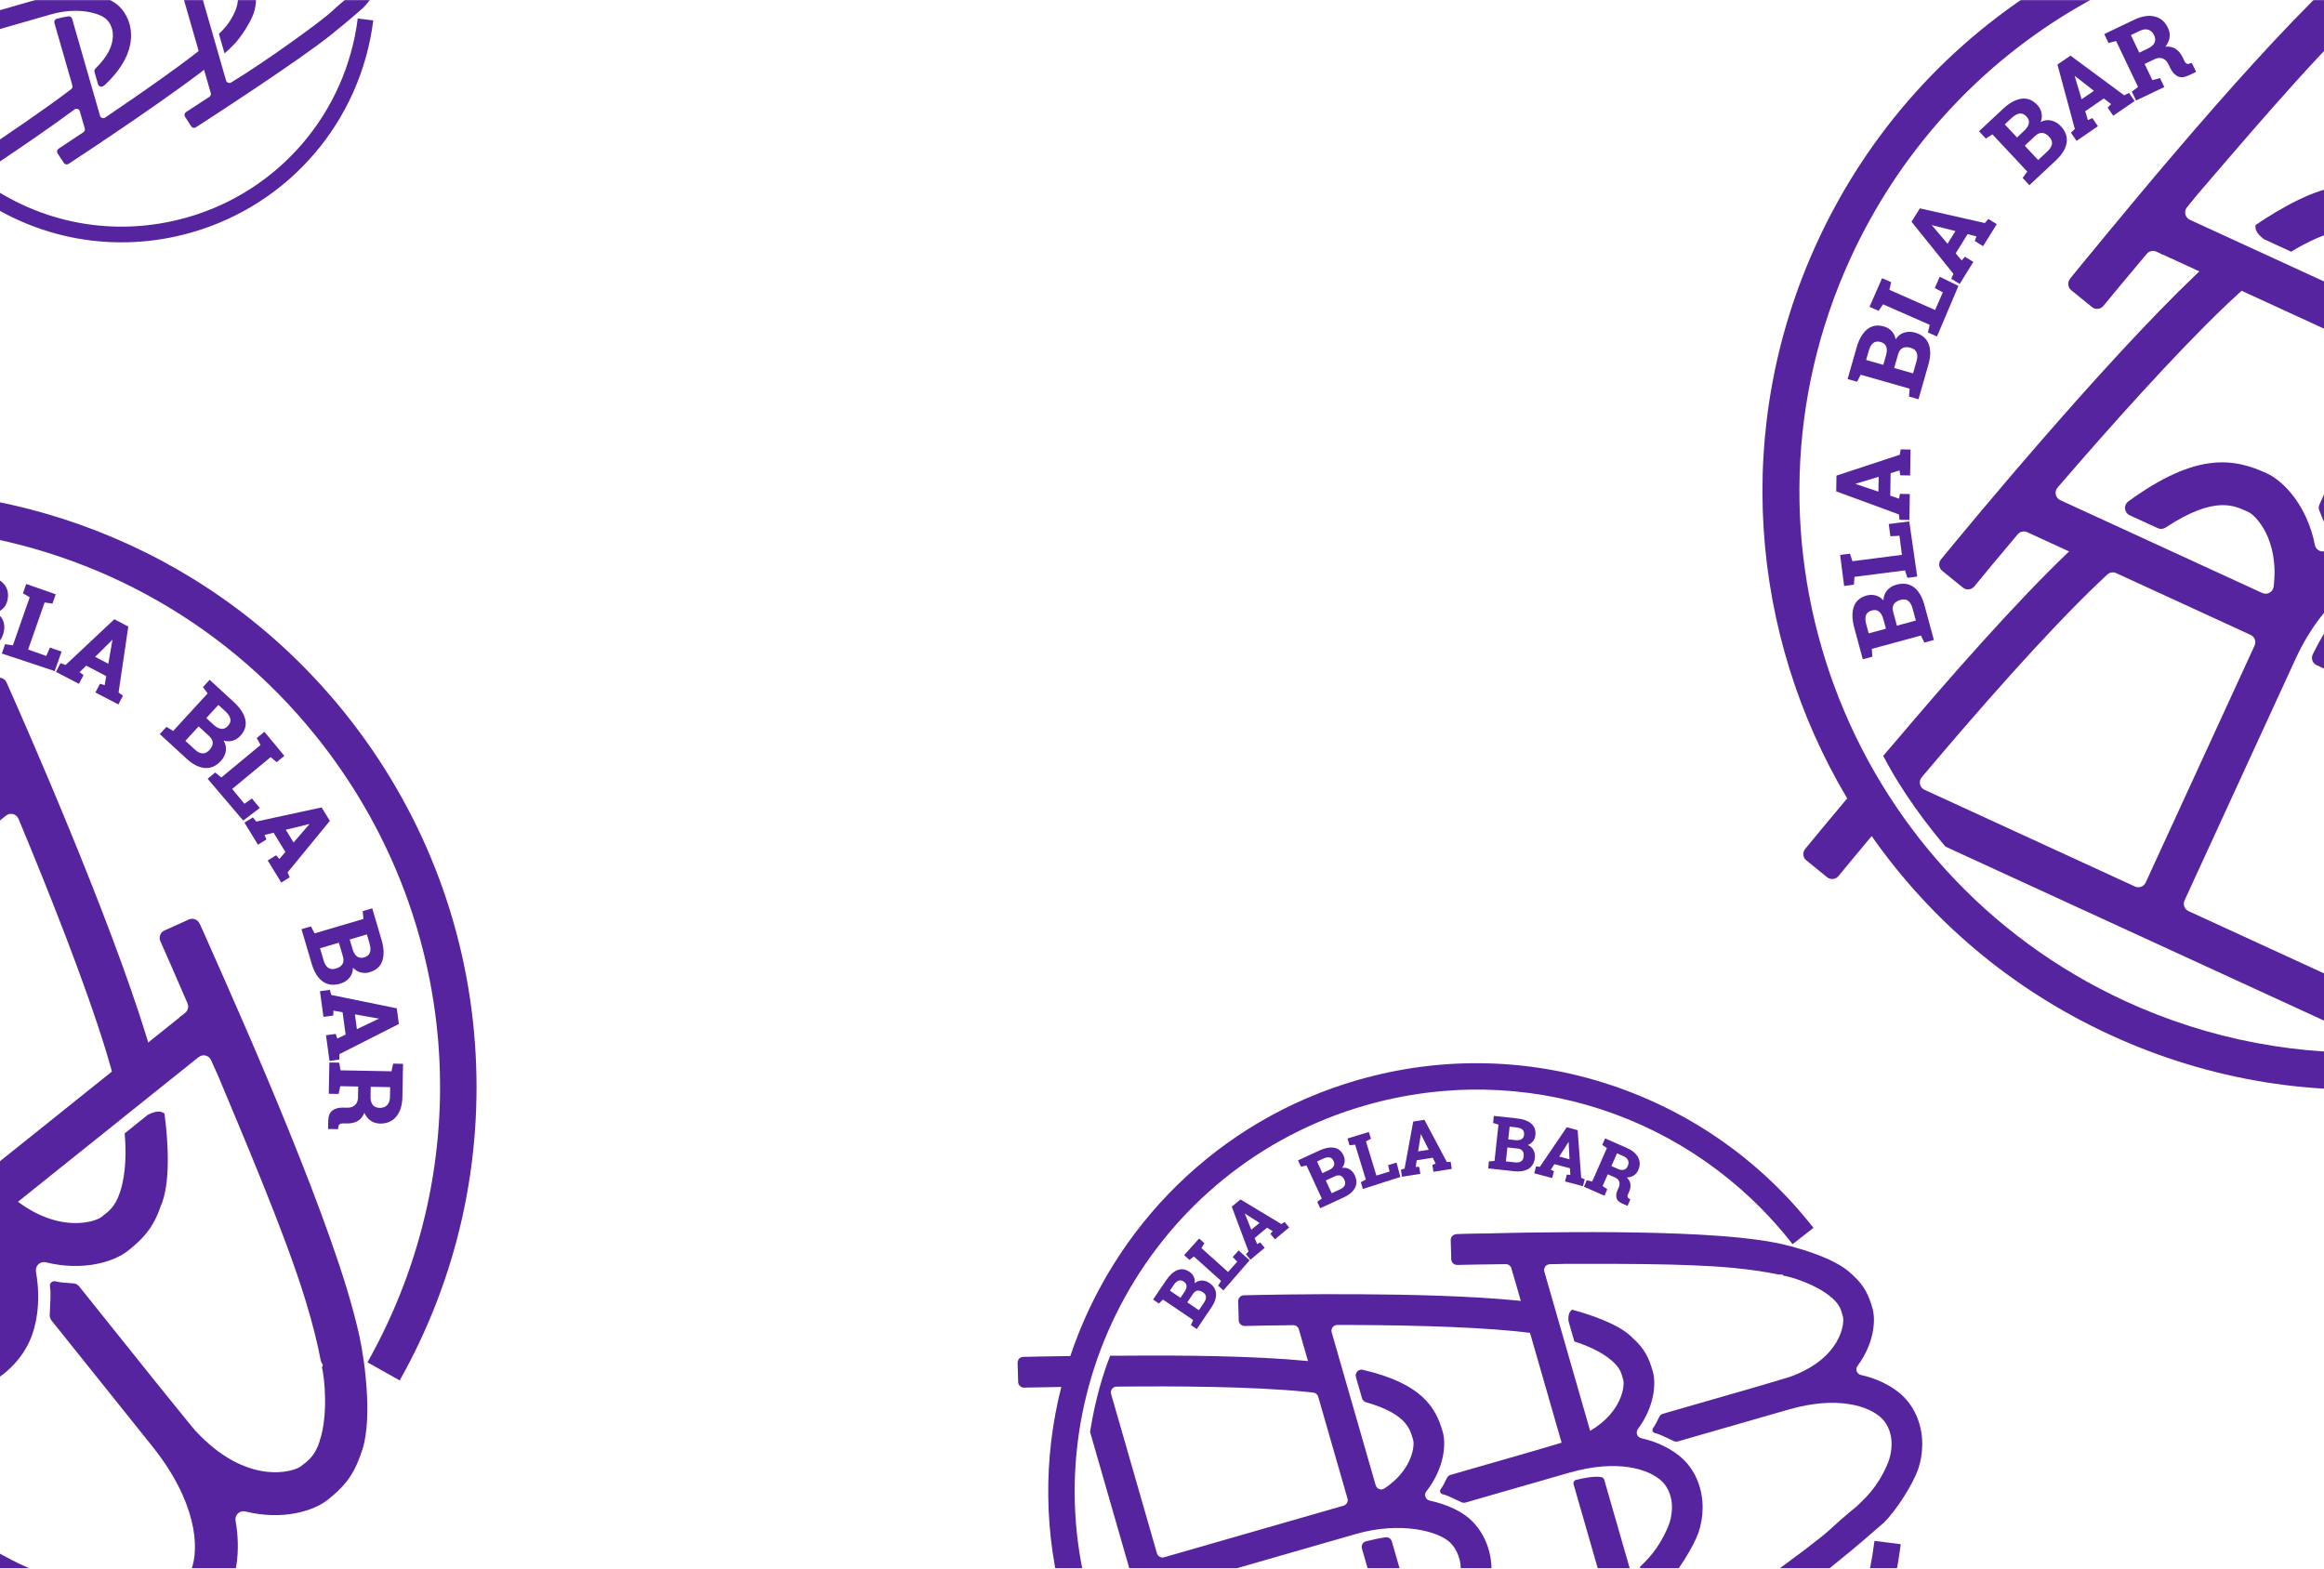 <?xml version="1.0" encoding="UTF-8"?> <svg xmlns="http://www.w3.org/2000/svg" width="1920" height="1296" viewBox="0 0 1920 1296" fill="none"><mask id="mask0_129_1771" style="mask-type:alpha" maskUnits="userSpaceOnUse" x="-95" y="0" width="2110" height="1296"><rect x="-94.373" width="2108.75" height="1296" fill="#FF7518"></rect></mask><g mask="url(#mask0_129_1771)"><path d="M281.352 884.412L280.258 878.019L272.105 877.893L271.608 903.735L279.76 903.86L281.12 897.458L295.932 897.73L295.774 907.028C295.666 909.686 294.788 911.732 293.2 913.171C291.647 914.583 289.425 915.299 286.671 915.212L283.263 915.146C279.821 915.107 276.945 915.845 274.717 917.461C272.454 919.105 271.263 922.016 271.156 926.072L271.03 932.827L279.244 932.959L279.55 931.037C279.699 929.967 280.053 929.292 280.694 928.835C281.334 928.377 282.254 928.2 283.468 928.179L286.501 928.266C290.189 928.332 293.344 927.594 295.845 926.039C298.107 924.674 299.81 922.472 300.981 919.465C302.244 922.089 303.874 924.194 305.851 925.686C308.115 927.395 310.842 928.287 313.971 928.353C319.581 928.446 324.079 926.521 327.369 922.6C330.625 918.706 332.313 913.273 332.452 906.395L332.969 878.972L324.79 878.813L323.436 885.153L281.359 884.35L281.352 884.412ZM322.332 898.227L322.193 906.223C322.134 909.29 321.317 911.622 319.811 913.163C318.279 914.671 316.241 915.408 313.698 915.375C311.156 915.342 309.288 914.546 308.005 912.945L307.951 912.877C306.668 911.275 306.033 908.876 306.134 905.72L306.28 897.943L322.36 898.261L322.332 898.227Z" fill="#57249F"></path><path d="M272.292 678.507L272.51 678.221L265.695 667.127L211.743 678.798L208.892 675.378L201.927 679.669L213.136 697.924L220.066 693.66L218.592 689.864L226.028 688.047L235.791 703.938L230.804 709.721L228.096 706.689L221.166 710.953L232.375 729.208L239.339 724.917L237.585 720.842L272.326 678.48L272.292 678.507ZM236.142 685.595L255.737 680.806L242.555 696.116L236.135 685.656L236.142 685.595Z" fill="#57249F"></path><path d="M97.955 572.257L105.935 518.056L105.976 517.688L94.439 511.661L54.215 549.411L50.002 547.921L46.223 555.141L65.219 565.035L68.998 557.815L65.793 555.349L71.229 549.988L87.757 558.616L86.459 566.142L82.587 564.938L78.807 572.158L97.803 582.052L101.582 574.832L97.989 572.23L97.955 572.257ZM78.58 542.759L92.915 528.539L89.503 548.438L78.615 542.732L78.58 542.759Z" fill="#57249F"></path><path d="M201.939 664.114L191.803 651.877L223.588 625.583L228.593 629.738L234.916 624.507L218.423 604.612L212.101 609.843L215.26 615.533L182.821 642.407L177.816 638.252L171.527 643.456L200.931 678.006L214.626 667.597L208.133 659.769L201.939 664.114Z" fill="#57249F"></path><path d="M186.593 620.096C186.96 617.342 186.331 614.602 184.735 611.91C187.114 612.577 189.432 612.678 191.633 612.145C194.277 611.537 196.608 610.118 198.549 608.004C202.358 603.892 203.732 599.324 202.653 594.485C201.566 589.707 198.408 584.855 193.136 580.019L173.182 561.666L167.67 567.701L171.531 572.941L143.076 603.95L137.553 600.545L132.014 606.546L154.055 626.807C159.211 631.568 164.297 634.149 169.192 634.535C174.113 634.955 178.618 632.969 182.576 628.625C184.872 626.115 186.247 623.224 186.627 620.068M180.418 582.432L186.085 587.623C188.54 589.85 189.946 592.024 190.342 594.055C190.711 596.052 190.003 597.961 188.239 599.877C186.617 601.623 184.886 602.394 182.889 602.205C180.858 602.042 178.69 600.871 176.405 598.786L170.431 593.282L180.452 582.404L180.418 582.432ZM167.325 622.498C165.286 622.397 163.139 621.321 160.915 619.244L153.134 612.111L164.109 600.19L172.538 607.922C174.68 609.898 175.764 611.881 175.738 613.803C175.739 615.759 174.8 617.798 172.899 619.823C171.203 621.685 169.301 622.593 167.297 622.464L167.325 622.498Z" fill="#57249F"></path><path d="M2.283 512.215C1.163 509.7 -0.814 507.65 -3.569 506.165C-1.17 505.53 0.847 504.418 2.455 502.795C4.403 500.899 5.663 498.492 6.22 495.697C7.356 490.202 6.188 485.602 2.737 481.991C-0.66 478.448 -5.91 475.943 -12.863 474.522L-39.436 469.13L-41.068 477.147L-35.068 479.612L-43.417 520.855L-49.899 520.79L-51.497 528.78L-22.129 534.729C-15.236 536.143 -9.538 535.717 -5.17 533.561C-0.734 531.35 2.072 527.313 3.235 521.573C3.915 518.233 3.613 515.064 2.289 512.154M-22.442 483.088L-14.909 484.604C-11.658 485.243 -9.299 486.373 -7.948 487.92C-6.591 489.405 -6.194 491.436 -6.725 493.986C-7.201 496.324 -8.304 497.879 -10.137 498.732C-11.977 499.646 -14.445 499.777 -17.451 499.165L-25.407 497.54L-22.47 483.054L-22.442 483.088ZM-12.953 524.193C-14.765 525.141 -17.178 525.34 -20.123 524.735L-30.451 522.661L-27.235 506.778L-16.028 509.042C-13.172 509.606 -11.215 510.723 -10.253 512.413C-9.257 514.075 -9.01 516.338 -9.561 519.072C-10.057 521.594 -11.174 523.272 -12.959 524.254L-12.953 524.193Z" fill="#57249F"></path><path d="M41.243 535.029L38.24 541.963L23.235 536.702L36.854 497.78L43.33 498.744L46.045 491.033L21.652 482.499L18.936 490.209L24.534 493.499L10.643 533.198L4.194 532.268L1.513 539.951L45.207 554.501L50.869 538.391L41.243 535.029Z" fill="#57249F"></path><path d="M272.441 817.848L264.337 818.97L267.238 840.188L275.308 839.093L275.477 835.044L283.03 836.376L285.555 854.82L278.638 858.122L277.389 854.258L269.319 855.353L272.22 876.571L280.324 875.449L280.349 871.011L329.53 846.051L327.791 833.128L273.711 822.087L272.475 817.82L272.441 817.848ZM313.093 841.656L294.871 850.323L293.208 838.122L313.066 841.622L313.093 841.656Z" fill="#57249F"></path><path d="M266.562 810.925C270.592 813.793 275.459 814.424 281.109 812.751C284.381 811.809 287.031 810.021 288.986 807.505C290.689 805.303 291.574 802.637 291.606 799.535C293.27 801.334 295.241 802.608 297.402 803.281C300.013 804.098 302.713 804.117 305.446 803.27C310.836 801.693 314.359 798.48 315.904 793.776C317.442 789.134 317.214 783.333 315.206 776.497L307.524 750.497L299.659 752.825L300.283 759.26L259.902 771.189L256.906 765.424L249.076 767.726L257.543 796.452C258.875 800.977 260.676 804.623 262.914 807.417C264.005 808.779 265.239 809.972 266.535 810.891M303.091 772.053L305.256 779.434C306.178 782.609 306.295 785.2 305.587 787.109C304.879 789.018 303.312 790.273 300.804 791.051C298.528 791.7 296.66 791.462 294.989 790.284C293.353 789.078 292.063 786.979 291.21 784.028L288.902 776.259L303.091 772.053ZM267.391 793.598L264.407 783.518L279.946 778.902L283.203 789.881C284.043 792.675 283.949 794.932 282.928 796.589C281.933 798.28 280.059 799.501 277.395 800.293C274.955 801.017 272.896 800.82 271.219 799.703C269.541 798.586 268.218 796.515 267.391 793.598Z" fill="#57249F"></path><path d="M210.391 869.051C189.718 819.289 171.613 778.319 164.849 763.101C163.362 759.708 159.394 758.244 156 759.732L135.835 768.836C132.503 770.33 131.012 774.264 132.473 777.624C136.479 786.606 144.593 805.046 154.919 829.041C156.106 831.781 155.283 835.012 152.933 836.895L148.402 840.524C164.566 857.495 187.379 869.084 210.33 869.045" fill="#57249F"></path><path d="M-220.623 1136.12C-222.906 1137.95 -226.116 1138.06 -228.544 1136.43C-228.919 1136.17 -268.42 1109.26 -273.296 1105.89C-276.324 1103.79 -280.474 1104.54 -282.552 1107.6L-295.152 1125.8C-297.257 1128.83 -296.505 1132.98 -293.471 1135.02C-263.434 1155.7 -94.299 1271.37 -25.706 1308.7C18.722 1332.9 30.272 1337.68 47.577 1346.58C58.138 1338.13 70.811 1327.98 52.908 1310.44C52.642 1310.32 37.26 1301.72 15.149 1291.64C-6.996 1281.59 -118.732 1214.05 -186.09 1165C-189.738 1162.33 -190.089 1157.07 -186.546 1154.23L-30.891 1029.58C-29.665 1028.59 -29.12 1027.04 -29.448 1025.51C-31.088 1017.88 -37.433 1008.14 -43.62 999.788C-44.998 997.928 -47.595 997.548 -49.434 999.021L-220.623 1136.12Z" fill="#57249F"></path><path d="M194.9 834.207C175.889 834.558 160.587 837.027 149.417 839.766L-17.854 973.728C-7.217 981.425 2.604 990.336 12.315 999.11C12.034 996.875 12.851 994.543 14.759 993.015L164.11 873.404C167.551 870.648 172.657 871.927 174.418 875.941C201.738 939.448 222.956 898.075 194.968 834.152" fill="#57249F"></path><path d="M29.731 1050.53C28.89 1045.78 33.305 1041.8 38.016 1043C68.57 1050.57 94.257 1042.64 105.976 1033.25C117.696 1023.87 126.613 1014.82 132.671 996.831C140.881 978.736 139.241 944.989 135.868 919.9C135.008 919.526 134.156 919.09 133.297 918.715C129.752 917.92 125.922 919.142 122.235 921.032L102.987 936.447C104.235 949.875 104.3 969.226 99.366 984.361C95.12 997.772 89.177 1001.24 83.761 1005.58C78.003 1010.19 38.973 1022.55 -3.811 975.903C-5.864 973.688 -34.021 938.81 -35.63 936.8L-94.072 863.828C-95.218 862.397 -96.916 861.464 -98.736 861.356C-105.764 860.889 -109.622 860.68 -113.671 859.673C-116.269 859.014 -118.694 861.291 -118.209 863.922C-117.17 869.409 -118.038 877.262 -118.367 887.534C-118.42 889.143 -117.915 890.751 -116.906 892.012L-39.011 989.274C-2.969 1034.28 0.609 1072.96 -7.28 1092.36C-9.078 1096.82 -14.988 1107.87 -30.622 1114.19C-36.571 1116.6 -44.538 1118.73 -54.825 1118.53C-80.632 1118 -96.183 1111.5 -107.971 1106.35L-138.905 1131.12C-134.902 1133.12 -131.152 1134.87 -127.689 1136.4C-124.403 1137.85 -120.898 1139.29 -117.298 1140.71C-97.213 1149.18 -61.785 1154.52 -45.338 1153.48C-35.864 1152.89 -26.458 1150.67 -17.422 1147.01C2.437 1138.99 18.107 1123.92 25.5 1105.64C28.733 1097.74 34.578 1078.3 29.669 1050.52" fill="#57249F"></path><path d="M190.436 1311.52C193.669 1303.62 199.514 1284.17 194.605 1256.4C193.765 1251.65 198.179 1247.67 202.89 1248.87C233.445 1256.44 259.132 1248.51 270.851 1239.12C282.57 1229.74 291.488 1220.69 297.545 1202.7C298.423 1200.1 297.188 1197.23 294.74 1196.06C288.543 1193.14 277.3 1187.82 273.263 1186.14C269.643 1184.62 265.493 1186.49 264.302 1190.24C260.056 1203.65 254.114 1207.12 248.697 1211.46C242.94 1216.07 203.909 1228.43 161.125 1181.78C159.072 1179.56 130.888 1144.65 129.278 1142.64L65.38 1062.86C64.234 1061.43 62.536 1060.49 60.716 1060.38C53.722 1059.89 49.83 1059.71 45.781 1058.7C43.183 1058.04 40.758 1060.32 41.243 1062.95C42.282 1068.44 41.414 1076.29 41.086 1086.56C41.032 1088.17 41.537 1089.78 42.547 1091.04L125.871 1195.08C161.912 1240.09 165.491 1278.77 157.601 1298.17C155.804 1302.63 149.893 1313.68 134.26 1320C128.31 1322.41 120.343 1324.54 110.057 1324.34C81.278 1323.73 65.242 1315.72 52.942 1310.41C54.299 1324.82 44.058 1331.51 47.61 1346.56C67.696 1355.02 103.123 1360.37 119.605 1359.3C129.079 1358.7 138.485 1356.48 147.521 1352.82C167.38 1344.8 183.05 1329.74 190.443 1311.46" fill="#57249F"></path><path d="M297.518 1202.67C308.554 1178.39 301.785 1125.89 296.94 1103.99C294.221 1091.79 290.744 1078.59 286.299 1064.03C254.985 961.669 179.699 796.446 164.767 762.999L164.335 873.057C167.81 870.274 172.943 871.586 174.663 875.689C199.916 936.266 235.22 1018.26 252.393 1074.41C258.231 1093.5 262.269 1109.78 264.914 1123.76C265.399 1126.4 267.827 1128.03 265.96 1129.47C268.255 1139.04 271.168 1168.86 264.24 1190.23C269.626 1203.87 290.124 1218.99 297.484 1202.69" fill="#57249F"></path><path d="M-351.636 914.092L-378.89 935.919C-381.173 937.747 -384.356 937.892 -386.756 936.291C-409.32 921.314 -426.599 909.653 -434.918 904.014C-437.952 901.97 -442.075 902.757 -444.18 905.784L-456.603 924.065C-458.681 927.127 -457.895 931.251 -454.833 933.328C-420.282 956.71 -241.65 1076.91 -152.269 1124.21L-121.914 1099.9C-171.857 1075.59 -269.78 1013.16 -343.921 964.502C-347.712 962.002 -347.981 956.57 -344.438 953.732L-191.032 830.874C-188.443 828.801 -187.729 825.153 -189.435 822.326C-193.017 816.247 -197.457 809.794 -202.389 803.287C-204.667 800.303 -208.928 799.801 -211.858 802.147L-310.858 881.433C-313.004 883.152 -315.948 883.386 -318.342 882.003C-373.503 850.132 -450.616 799.718 -510.786 759.499C-514.543 756.972 -514.784 751.574 -511.241 748.736L-346.048 616.438C-343.186 614.146 -338.981 614.58 -336.661 617.476L-199.125 789.21C-165.102 831.692 -159.475 876.561 -166.385 893.558C-168.352 898.433 -174.678 910.433 -190.83 916.938C-209.775 924.562 -232.604 922.938 -263.141 910.153C-265.425 909.186 -268.009 909.522 -269.95 911.077L-289.335 926.601C-293.184 929.684 -292.486 935.723 -288.061 937.827C-285.968 938.835 -287.222 938.665 -285.3 939.53C-243.212 958.218 -206.988 961.696 -177.575 949.827C-157.389 941.657 -141.317 926.045 -133.584 906.935C-128.111 893.381 -126.826 874.458 -130.729 853.036C-131.625 848.218 -127.19 844.05 -122.458 845.35C-90.642 854.147 -63.755 846.034 -51.696 836.376C-28.632 817.905 -9.593 792.872 -21.136 723.719C-21.977 718.689 -27.902 716.388 -31.888 719.58L-51.817 735.541C-53.623 736.987 -54.528 739.278 -54.254 741.575C-48.366 791.1 -64.345 801.101 -73.816 808.686C-78.483 812.424 -105.171 821.272 -137.908 799.457C-141.638 796.964 -141.873 791.504 -138.364 788.694L4.958 673.912C8.433 671.129 13.566 672.442 15.286 676.544C40.539 737.121 70.387 812.304 87.587 868.482C93.132 886.577 97.059 902.164 99.67 915.618C106.313 910.298 113.55 905.509 121.38 902.928C124.808 900.295 128.16 897.499 131.294 894.429C128.711 883.245 125.508 871.216 121.493 858.103C90.179 755.745 20.349 597.335 5.418 563.888C3.93 560.494 -0.038 559.031 -3.432 560.519L-23.563 569.595C-26.895 571.09 -28.386 575.024 -26.925 578.383C-22.919 587.365 -14.771 605.779 -4.479 629.801C-3.291 632.541 -4.115 635.772 -6.465 637.655L-36.138 661.419C-36.138 661.419 -36.193 661.35 -36.186 661.289C-54.001 603.087 -85.649 525.097 -112.567 462.162C-114.532 457.473 -116.416 452.887 -118.313 448.423C-137.692 448.733 -168.889 451.183 -208.426 460.815L-525.083 714.416C-495.23 645.214 -448.972 584.347 -389.456 536.682C-190.196 377.1 101.835 409.391 261.471 608.72C380.292 757.084 396.827 959.965 303.585 1125.62L330.217 1140.58C377.976 1055.75 399.464 959.418 392.385 861.975C385.1 762.18 348.098 668.011 285.319 589.621C179.895 457.985 20.303 394.725 -136.392 406.089C-146.377 382.939 -154.225 365.18 -158.183 356.327C-159.671 352.934 -163.666 351.436 -167.033 352.958L-187.198 362.062C-190.53 363.556 -192.021 367.49 -190.56 370.85C-187.251 378.264 -181.143 392.105 -173.301 410.205C-256.761 422.526 -338.137 456.44 -408.623 512.889C-479.108 569.339 -531.174 641.736 -562.254 724.838C-574.323 716.61 -594.623 702.783 -598.026 700.42C-601.053 698.315 -605.204 699.067 -607.281 702.129L-619.848 720.301C-621.953 723.329 -621.201 727.48 -618.173 729.584C-588.109 750.297 -448.267 846.15 -352.385 903.172C-348.362 905.542 -348.025 911.2 -351.636 914.092ZM-158.677 466.378C-155.236 463.623 -150.13 464.901 -148.404 468.943C-121.084 532.45 -88.016 613.329 -70.16 671.722C-69.183 674.967 -68.227 678.115 -67.353 681.162C-66.616 683.758 -67.507 686.485 -69.619 688.177L-165.008 764.571C-167.87 766.863 -172.076 766.429 -174.395 763.533L-309.067 595.376C-311.359 592.515 -310.925 588.309 -308.029 585.99L-158.677 466.378Z" fill="#57249F"></path><path d="M-461.507 1187.73C-552.525 1074.08 -584.565 927.739 -549.413 786.185L-579.061 778.839C-616.546 929.699 -582.409 1085.71 -485.388 1206.86C-361.739 1361.25 -158.63 1426.9 32.057 1374.06L23.916 1344.62C-154.953 1394.21 -345.504 1332.65 -461.514 1187.79L-461.507 1187.73Z" fill="#57249F"></path><path d="M1766.44 71.849L1761.22 75.692L1764.76 83.036L1788.08 71.899L1784.54 64.555L1778.21 66.209L1771.81 52.846L1780.2 48.821C1782.62 47.725 1784.84 47.594 1786.84 48.368C1788.8 49.124 1790.43 50.788 1791.59 53.289L1793.06 56.366C1794.57 59.461 1796.52 61.701 1798.96 62.968C1801.44 64.254 1804.58 64.014 1808.25 62.292L1814.35 59.377L1810.78 51.975L1808.93 52.563C1807.91 52.909 1807.14 52.895 1806.45 52.528C1805.75 52.16 1805.18 51.417 1804.62 50.342L1803.34 47.591C1801.74 44.265 1799.67 41.775 1797.16 40.236C1794.92 38.825 1792.19 38.29 1788.98 38.591C1790.76 36.287 1791.91 33.886 1792.36 31.45C1792.87 28.659 1792.45 25.822 1791.1 22.995C1788.67 17.939 1784.94 14.781 1779.96 13.597C1775.01 12.431 1769.4 13.358 1763.19 16.316L1738.44 28.144L1741.97 35.527L1748.24 33.895L1766.38 71.87L1766.44 71.849ZM1760.42 29.023L1767.63 25.563C1770.4 24.242 1772.85 23.927 1774.91 24.582C1776.94 25.277 1778.51 26.768 1779.62 29.056C1780.73 31.343 1780.86 33.37 1780 35.234L1779.97 35.313C1779.11 37.177 1777.25 38.821 1774.38 40.145L1767.37 43.501L1760.44 28.983L1760.42 29.023Z" fill="#57249F"></path><path d="M1586.44 172.231L1586.08 172.165L1579.22 183.229L1613.83 226.229L1612.05 230.31L1619.01 234.613L1630.31 216.411L1623.39 212.127L1620.66 215.146L1615.7 209.313L1625.53 193.464L1632.93 195.33L1631.44 199.109L1638.35 203.393L1649.65 185.191L1642.69 180.889L1639.83 184.284L1586.4 172.213L1586.44 172.231ZM1608.97 201.371L1595.91 186.001L1615.5 190.923L1609.03 201.35L1608.97 201.371Z" fill="#57249F"></path><path d="M1569.59 375.699L1517.56 392.857L1517.21 392.985L1517 405.999L1568.77 425.038L1569.33 429.472L1577.48 429.615L1577.81 408.199L1569.66 408.057L1568.89 412.027L1561.66 409.57L1561.97 390.928L1569.28 388.716L1569.93 392.717L1578.08 392.859L1578.41 371.444L1570.27 371.302L1569.55 375.68L1569.59 375.699ZM1551.9 406.238L1532.77 399.798L1552.09 393.929L1551.86 406.22L1551.9 406.238Z" fill="#57249F"></path><path d="M1605.1 241.574L1598.7 256.119L1560.95 239.49L1562.42 233.153L1554.91 229.845L1544.52 253.506L1552.03 256.813L1555.7 251.439L1594.26 268.393L1592.79 274.729L1600.26 278.019L1617.97 236.249L1602.53 228.671L1598.44 237.984L1605.1 241.574Z" fill="#57249F"></path><path d="M1572.63 275.02C1570 275.927 1567.83 277.717 1566.14 280.35C1565.67 277.924 1564.72 275.807 1563.26 274.078C1561.53 271.987 1559.22 270.539 1556.46 269.751C1551.08 268.19 1546.38 269.009 1542.54 272.142C1538.75 275.255 1535.83 280.253 1533.87 287.133L1526.41 313.197L1534.27 315.418L1537.23 309.619L1577.7 321.158L1577.13 327.622L1584.98 329.883L1593.21 301.099C1595.16 294.356 1595.18 288.653 1593.33 284.104C1591.5 279.517 1587.71 276.38 1582.05 274.789C1578.78 273.861 1575.58 273.927 1572.59 275.002M1541.73 297.421L1543.83 290.028C1544.72 286.835 1546.03 284.605 1547.67 283.34C1549.29 282.115 1551.31 281.892 1553.82 282.611C1556.1 283.278 1557.57 284.479 1558.29 286.35C1559.06 288.239 1558.98 290.702 1558.14 293.678L1555.9 301.486L1541.69 297.403L1541.73 297.421ZM1583.41 291.168C1584.23 293.036 1584.24 295.438 1583.37 298.357L1580.49 308.509L1564.91 304.041L1568.04 293.041C1568.85 290.241 1570.14 288.382 1571.87 287.544C1573.62 286.667 1575.86 286.593 1578.52 287.384C1580.95 288.066 1582.61 289.359 1583.39 291.208L1583.41 291.168Z" fill="#57249F"></path><path d="M1558.79 488.133C1557.05 490.261 1556.1 492.948 1556.01 496.076C1554.37 494.216 1552.47 492.911 1550.3 492.201C1547.73 491.309 1545.01 491.262 1542.26 492.016C1536.84 493.464 1533.25 496.57 1531.57 501.273C1529.93 505.897 1530.04 511.713 1531.89 518.566L1538.98 544.737L1546.88 542.603L1546.39 536.135L1587 525.113L1589.85 530.937L1597.71 528.784L1589.86 499.865C1588.04 493.07 1585.1 488.167 1581.22 485.228C1577.25 482.253 1572.39 481.554 1566.73 483.087C1563.44 483.977 1560.74 485.667 1558.74 488.154M1543.84 523.29L1541.82 515.876C1540.93 512.683 1540.88 510.068 1541.66 508.167C1542.38 506.288 1544.02 505.024 1546.54 504.355C1548.84 503.732 1550.72 504.022 1552.31 505.279C1553.95 506.513 1555.17 508.661 1555.97 511.622L1558.09 519.462L1543.82 523.33L1543.84 523.29ZM1576.33 496.384C1577.99 497.579 1579.25 499.647 1580.03 502.551L1582.8 512.713L1567.16 516.957L1564.16 505.924C1563.39 503.118 1563.51 500.868 1564.59 499.25C1565.63 497.615 1567.54 496.38 1570.23 495.647C1572.71 494.96 1574.71 495.207 1576.39 496.363L1576.33 496.384Z" fill="#57249F"></path><path d="M1561.73 443.081L1569.27 442.657L1571.29 458.429L1530.4 463.699L1528.36 457.477L1520.25 458.506L1523.55 484.137L1531.66 483.109L1532.09 476.63L1573.8 471.256L1575.86 477.437L1583.93 476.391L1577.36 430.81L1560.42 432.968L1561.73 443.081Z" fill="#57249F"></path><path d="M1710.93 109.647L1715.57 116.389L1733.23 104.286L1728.64 97.562L1724.94 99.227L1722.75 91.878L1738.1 81.354L1744.16 86.057L1741.26 88.906L1745.86 95.629L1763.52 83.526L1758.89 76.784L1754.91 78.751L1710.56 45.973L1699.78 53.319L1714.15 106.612L1710.89 109.629L1710.93 109.647ZM1713.99 62.636L1729.91 75.042L1719.75 81.997L1713.98 62.676L1713.99 62.636Z" fill="#57249F"></path><path d="M1707.38 118.006C1708.13 113.119 1706.52 108.485 1702.49 104.184C1700.18 101.682 1697.4 100.113 1694.27 99.493C1691.54 98.958 1688.76 99.362 1685.97 100.723C1686.83 98.429 1687.09 96.097 1686.72 93.863C1686.28 91.163 1685.09 88.742 1683.11 86.678C1679.28 82.566 1674.83 80.857 1669.93 81.584C1665.09 82.29 1660.01 85.094 1654.8 89.952L1635 108.472L1640.61 114.459L1646.08 111.018L1674.84 141.769L1671.03 147.031L1676.6 153L1698.48 132.556C1701.93 129.337 1704.38 126.093 1705.88 122.841C1706.61 121.254 1707.12 119.616 1707.36 118.046M1656.26 102.774L1661.88 97.531C1664.31 95.283 1666.57 94.018 1668.6 93.795C1670.62 93.572 1672.44 94.41 1674.26 96.304C1675.86 98.048 1676.49 99.824 1676.18 101.846C1675.84 103.849 1674.54 105.942 1672.29 108.028L1666.38 113.573L1656.26 102.774ZM1691.52 125.031L1683.84 132.216L1672.75 120.394L1681.11 112.562C1683.23 110.559 1685.29 109.632 1687.23 109.802C1689.18 109.933 1691.12 111.061 1693.02 113.088C1694.76 114.945 1695.51 116.873 1695.26 118.873C1695.01 120.874 1693.75 122.985 1691.52 125.031Z" fill="#57249F"></path><path d="M1784.51 142.168C1749.29 182.951 1720.78 217.499 1710.21 230.365C1707.84 233.216 1708.31 237.419 1711.17 239.786L1728.34 253.732C1731.17 256.041 1735.36 255.611 1737.7 252.8C1743.94 245.193 1756.79 229.674 1773.61 209.689C1775.53 207.4 1778.78 206.687 1781.52 207.945L1786.79 210.369C1794.72 188.313 1794.86 162.725 1784.53 142.226" fill="#57249F"></path><path d="M1760.31 171.633C1769.14 188.47 1778.21 201.043 1785.66 209.801L1980.38 299.291C1982.5 286.332 1986.06 273.56 1989.55 260.946C1987.68 262.199 1985.23 262.514 1983.01 261.493L1809.15 181.59C1805.14 179.749 1804 174.611 1806.79 171.238C1851.32 118.353 1804.83 117.928 1760.23 171.597" fill="#57249F"></path><path d="M2027.71 222.331C2023.84 225.212 2018.31 223.051 2017.27 218.3C2010.34 187.593 1991.74 168.186 1978.1 161.917C1964.45 155.647 1952.37 151.728 1933.57 154.377C1913.72 155.147 1884.29 171.738 1863.37 185.998C1863.42 186.934 1863.41 187.891 1863.46 188.827C1864.34 192.353 1867.15 195.229 1870.49 197.677L1892.9 207.975C1904.34 200.842 1921.61 192.111 1937.35 189.738C1951.24 187.524 1957.01 191.279 1963.32 194.177C1970.02 197.257 1998.56 226.61 1976.03 285.763C1974.97 288.591 1956.42 329.393 1955.34 331.733L1916.3 416.681C1915.53 418.347 1915.46 420.283 1916.18 421.958C1918.91 428.45 1920.45 431.993 1921.37 436.064C1921.94 438.682 1925.07 439.829 1927.2 438.216C1931.64 434.828 1939.05 432.085 1948.38 427.774C1949.84 427.101 1951.05 425.929 1951.73 424.461L2003.76 311.237C2027.84 258.848 2060.82 238.312 2081.7 236.669C2086.49 236.277 2099.02 236.607 2111.67 247.753C2116.49 251.989 2121.97 258.156 2126.4 267.443C2137.49 290.748 2138.65 307.564 2139.33 320.412L2175.34 336.962C2175.33 332.49 2175.21 328.353 2175.03 324.57C2174.85 320.983 2174.57 317.203 2174.23 313.348C2172.79 291.6 2161.69 257.534 2153.39 243.296C2148.61 235.094 2142.41 227.682 2135.09 221.243C2119.02 207.085 2098.53 199.829 2078.88 201.413C2070.37 202.064 2050.36 205.553 2027.74 222.389" fill="#57249F"></path><path d="M2043.7 -85.24C2017.05 -84.227 1973.15 -54.642 1955.74 -40.496C1946.06 -32.601 1935.81 -23.573 1924.79 -13.075C1847.32 60.794 1733.36 202.146 1710.16 230.484L1808.74 181.545C1804.69 179.686 1803.56 174.508 1806.46 171.132C1849.29 121.408 1906.77 53.098 1949.26 12.583C1963.71 -1.191 1976.46 -12.098 1987.77 -20.731C1989.91 -22.344 1990.28 -25.247 1992.41 -24.223C1999.93 -30.563 2025.28 -46.532 2047.49 -49.918C2057.27 -60.844 2061.6 -85.945 2043.74 -85.222" fill="#57249F"></path><path d="M2076.67 624.401L2108.4 638.982C2111.05 640.203 2112.61 642.984 2112.25 645.847C2108.98 672.73 2106.3 693.402 2104.99 703.366C2104.52 706.995 2107.07 710.328 2110.72 710.853L2132.63 713.765C2136.3 714.25 2139.63 711.699 2140.12 708.031C2145.53 666.665 2172.93 453.106 2175.15 352.006L2139.81 335.766C2140.47 391.307 2128.54 506.826 2118.28 594.911C2117.74 599.42 2113 602.095 2108.88 600.2L1930.3 518.127C1927.28 516.742 1923.7 517.739 1921.94 520.531C1918.11 526.457 1914.33 533.319 1910.73 540.644C1909.08 544.018 1910.54 548.052 1913.95 549.619L2029.2 602.584C2031.7 603.733 2033.23 606.26 2033.06 609.019C2029.29 672.615 2018.79 764.144 2009.8 835.957C2009.23 840.448 2004.51 843.084 2000.38 841.188L1808.08 752.81C1804.75 751.279 1803.25 747.324 1804.8 743.953L1896.68 544.035C1919.41 494.581 1957 469.441 1975.29 468C1980.53 467.574 1994.09 467.851 2007.14 479.374C2022.45 492.893 2031.23 514.029 2033.49 547.057C2033.65 549.532 2035.1 551.691 2037.36 552.73L2059.93 563.101C2064.41 565.16 2069.5 561.829 2069.39 556.931C2069.36 554.608 2069.77 555.805 2069.68 553.699C2067.52 507.699 2054.4 473.758 2030.6 452.784C2014.25 438.401 1993.09 431.031 1972.54 432.683C1957.97 433.865 1940.48 441.197 1923.08 454.288C1919.18 457.248 1913.46 455.151 1912.5 450.339C1906.11 417.954 1886.81 397.555 1872.77 391.103C1845.92 378.764 1815.01 372.964 1758.36 414.276C1754.24 417.282 1754.84 423.61 1759.48 425.742L1782.68 436.404C1784.78 437.37 1787.24 437.153 1789.17 435.879C1830.8 408.418 1846.9 418.22 1857.93 423.287C1863.36 425.784 1883.23 445.676 1878.4 484.719C1877.85 489.17 1873.07 491.827 1868.99 489.95L1702.14 413.272C1698.1 411.413 1696.97 406.236 1699.87 402.86C1742.7 353.135 1796.53 292.757 1839.04 252.203C1852.73 239.137 1864.91 228.64 1875.76 220.276C1868.03 216.722 1860.51 212.399 1854.69 206.556C1850.8 204.672 1846.8 202.929 1842.65 201.503C1833.81 208.824 1824.49 217.079 1814.57 226.545C1737.1 300.413 1626.79 433.834 1603.58 462.172C1601.21 465.023 1601.69 469.226 1604.54 471.593L1621.67 485.521C1624.5 487.83 1628.69 487.4 1631.04 484.588C1637.27 476.982 1650.08 461.445 1666.94 441.478C1668.86 439.189 1672.11 438.476 1674.85 439.734L1709.39 455.609C1709.39 455.609 1709.36 455.688 1709.3 455.71C1665.25 497.72 1609.72 560.967 1565.52 613.236C1562.21 617.094 1558.96 620.834 1555.82 624.53C1564.78 641.715 1580.95 668.505 1607.28 699.532L1975.91 868.944C1900.67 873.272 1825.52 859.2 1756.24 827.359C1524.28 720.755 1422.26 445.224 1528.9 213.182C1608.27 40.47 1782.23 -65.24 1972.1 -56.131L1973.54 -86.644C1876.3 -91.319 1780.56 -67.353 1696.62 -17.352C1610.67 33.888 1543.08 109.17 1501.14 200.424C1430.71 353.664 1445.69 524.682 1526.08 659.665C1509.86 678.966 1497.5 693.942 1491.36 701.448C1488.99 704.299 1489.44 708.541 1492.31 710.869L1509.49 724.815C1512.32 727.124 1516.5 726.693 1518.85 723.882C1524 717.6 1533.63 705.937 1546.3 690.814C1594.72 759.901 1661.51 817.447 1743.56 855.157C1825.61 892.867 1913.67 906.963 2001.88 897.502C1999.94 911.978 1996.68 936.322 1996.09 940.423C1995.56 944.073 1998.1 947.446 2001.76 947.931L2023.64 951.02C2027.29 951.545 2030.66 949.012 2031.19 945.362C2036.23 909.204 2059.24 741.234 2067.24 629.964C2067.56 625.306 2072.47 622.469 2076.67 624.401ZM1589.96 652.566C1585.95 650.725 1584.81 645.587 1587.65 642.233C1632.17 589.347 1689.65 523.537 1733.85 481.404C1736.31 479.077 1738.7 476.812 1741.03 474.665C1743.02 472.842 1745.86 472.416 1748.32 473.546L1859.36 524.58C1862.69 526.111 1864.19 530.065 1862.64 533.436L1772.68 729.19C1771.15 732.521 1767.19 734.018 1763.82 732.469L1589.96 652.566Z" fill="#57249F"></path><path d="M1315.46 976.215L1310.93 975.176L1308.6 980.529L1325.54 987.979L1327.87 982.626L1324.01 979.964L1328.28 970.251L1334.38 972.918C1336.1 973.722 1337.21 974.866 1337.73 976.311C1338.23 977.727 1338.09 979.393 1337.28 981.188L1336.29 983.422C1335.32 985.686 1335.01 987.79 1335.47 989.708C1335.93 991.656 1337.53 993.245 1340.18 994.434L1344.6 996.378L1346.96 990.987L1345.77 990.255C1345.1 989.862 1344.76 989.442 1344.63 988.892C1344.5 988.343 1344.64 987.686 1344.96 986.879L1345.85 984.898C1346.91 982.48 1347.3 980.191 1346.96 978.11C1346.68 976.239 1345.69 974.507 1344.03 972.904C1346.11 972.793 1347.95 972.296 1349.48 971.401C1351.24 970.376 1352.58 968.819 1353.48 966.77C1355.09 963.089 1355.06 959.586 1353.37 956.331C1351.7 953.107 1348.57 950.494 1344.07 948.506L1326.09 940.607L1323.73 945.968L1327.54 948.61L1315.42 976.194L1315.46 976.215ZM1335.88 952.943L1341.13 955.238C1343.14 956.123 1344.45 957.305 1345.05 958.725C1345.63 960.153 1345.55 961.703 1344.83 963.374C1344.11 965.045 1343.07 966.06 1341.66 966.466L1341.6 966.483C1340.19 966.889 1338.42 966.648 1336.37 965.712L1331.27 963.472L1335.91 952.934L1335.88 952.943Z" fill="#57249F"></path><path d="M1176.9 925.455L1176.77 925.232L1167.56 926.679L1160.4 965.547L1157.36 966.488L1158.27 972.273L1173.43 969.897L1172.52 964.142L1169.6 964.07L1170.45 958.656L1183.64 956.584L1186.09 961.473L1183.34 962.427L1184.25 968.181L1199.4 965.805L1198.48 960.021L1195.31 960.057L1176.89 925.425L1176.9 925.455ZM1171.62 951.297L1173.85 937.029L1180.34 949.959L1171.66 951.318L1171.62 951.297Z" fill="#57249F"></path><path d="M1058.64 1011.38L1025.03 991.165L1024.79 991.037L1017.63 996.999L1031.49 1033.98L1029.35 1036.36L1033.08 1040.84L1044.85 1031.02L1041.12 1026.53L1038.61 1027.97L1036.56 1022.9L1046.82 1014.36L1051.43 1017.29L1049.57 1019.51L1053.3 1024L1065.07 1014.18L1061.34 1009.69L1058.63 1011.35L1058.64 1011.38ZM1033.81 1016.05L1028.37 1002.66L1040.57 1010.4L1033.8 1016.02L1033.81 1016.05Z" fill="#57249F"></path><path d="M1148 967.979L1137.12 971.304L1128.5 943.054L1132.63 940.892L1130.91 935.272L1113.22 940.688L1114.94 946.307L1119.57 945.788L1128.39 974.63L1124.26 976.792L1125.97 982.382L1156.9 972.474L1153.8 960.555L1146.83 962.688L1148 967.979Z" fill="#57249F"></path><path d="M1114.68 965.987C1112.96 964.986 1110.98 964.646 1108.76 964.959C1109.86 963.571 1110.56 962.067 1110.82 960.466C1111.14 958.551 1110.85 956.62 1109.99 954.754C1108.32 951.104 1105.68 948.937 1102.18 948.317C1098.73 947.718 1094.65 948.468 1090 950.619L1072.38 958.747L1074.85 964.052L1079.37 962.945L1092.02 990.294L1088.25 993.005L1090.69 998.319L1110.15 989.338C1114.72 987.243 1117.82 984.593 1119.43 981.465C1121.06 978.329 1120.99 974.805 1119.21 970.992C1118.19 968.784 1116.65 967.078 1114.67 965.957M1088.09 959.688L1093.08 957.374C1095.23 956.365 1097.06 956.036 1098.51 956.333C1099.93 956.64 1101 957.634 1101.78 959.328C1102.48 960.88 1102.51 962.237 1101.84 963.504C1101.17 964.802 1099.8 965.912 1097.79 966.847L1092.51 969.277L1088.08 959.658L1088.09 959.688ZM1110.96 979.382C1110.33 980.701 1109.03 981.824 1107.04 982.72L1100.18 985.896L1095.33 975.359L1102.76 971.92C1104.66 971.049 1106.27 970.879 1107.53 971.426C1108.83 971.964 1109.91 973.147 1110.73 974.961C1111.49 976.595 1111.57 978.102 1110.93 979.391L1110.96 979.382Z" fill="#57249F"></path><path d="M992.601 1058.05C990.63 1058.1 988.73 1058.84 986.99 1060.25C987.232 1058.49 987.053 1056.85 986.423 1055.34C985.707 1053.53 984.464 1052.03 982.771 1050.89C979.453 1048.63 976.091 1048.13 972.754 1049.42C969.477 1050.69 966.374 1053.47 963.519 1057.67L952.633 1073.74L957.481 1077.03L960.763 1073.74L985.716 1090.63L983.886 1094.89L988.726 1098.15L1000.75 1080.38C1003.58 1076.22 1004.87 1072.34 1004.65 1068.86C1004.41 1065.32 1002.52 1062.35 999.047 1060C997.027 1058.63 994.85 1057.95 992.562 1058.03M966.54 1066.36L969.617 1061.8C970.936 1059.83 972.333 1058.58 973.727 1058.11C975.083 1057.63 976.534 1057.92 978.073 1058.98C979.487 1059.94 980.21 1061.09 980.268 1062.54C980.365 1064.01 979.772 1065.67 978.539 1067.49L975.273 1072.3L966.51 1066.37L966.54 1066.36ZM996.317 1071.42C996.444 1072.88 995.91 1074.53 994.699 1076.3L990.482 1082.56L980.873 1076.06L985.457 1069.27C986.617 1067.54 987.895 1066.56 989.276 1066.39C990.65 1066.19 992.213 1066.65 993.868 1067.76C995.398 1068.79 996.198 1069.99 996.355 1071.44L996.317 1071.42Z" fill="#57249F"></path><path d="M1018.41 1038.59L1022.17 1042.49L1014.56 1050.95L992.589 1031.23L995.011 1027.21L990.664 1023.29L978.302 1037.06L982.649 1040.98L986.365 1038.19L1008.77 1058.31L1006.38 1062.31L1010.72 1066.2L1032.37 1041.34L1023.29 1033.16L1018.41 1038.59Z" fill="#57249F"></path><path d="M1269.02 963.758L1267.52 969.422L1282.34 973.353L1283.84 967.718L1281.22 966.491L1284.18 961.867L1297.06 965.281L1297.34 970.762L1294.44 970.523L1292.94 976.157L1307.76 980.088L1309.25 974.423L1306.33 973.184L1303.39 933.806L1294.37 931.394L1272.17 964.087L1269.01 963.728L1269.02 963.758ZM1295.95 943.457L1296.66 957.886L1288.14 955.623L1295.92 943.465L1295.95 943.457Z" fill="#57249F"></path><path d="M1262.82 965.735C1265.83 963.862 1267.58 960.82 1268.04 956.626C1268.32 954.204 1267.86 951.96 1266.74 949.975C1265.75 948.243 1264.24 946.923 1262.2 946.047C1263.84 945.443 1265.23 944.492 1266.27 943.25C1267.53 941.749 1268.28 939.971 1268.48 937.932C1268.92 933.934 1267.77 930.722 1265.09 928.404C1262.44 926.109 1258.55 924.661 1253.48 924.103L1234.18 922.014L1233.55 927.853L1237.97 929.214L1234.73 959.185L1230.09 959.576L1229.46 965.385L1250.77 967.706C1254.13 968.073 1257.03 967.888 1259.5 967.179C1260.7 966.834 1261.83 966.347 1262.79 965.744M1247.2 930.884L1252.67 931.488C1255.03 931.754 1256.77 932.39 1257.84 933.384C1258.9 934.378 1259.3 935.759 1259.12 937.631C1258.93 939.314 1258.25 940.483 1257.02 941.262C1255.77 942.011 1254.03 942.285 1251.84 942.036L1246.07 941.42L1247.2 930.884ZM1251.6 960.412L1244.12 959.606L1245.35 948.066L1253.5 948.939C1255.58 949.154 1257.04 949.838 1257.86 950.97C1258.7 952.093 1258.99 953.668 1258.78 955.647C1258.59 957.459 1257.89 958.765 1256.69 959.565C1255.49 960.366 1253.75 960.67 1251.6 960.412Z" fill="#57249F"></path><path d="M1285.75 1018.87C1247.17 1018.82 1215.11 1019.49 1203.19 1019.77C1200.54 1019.81 1198.47 1022.03 1198.52 1024.69L1198.98 1040.52C1199.05 1043.13 1201.24 1045.2 1203.86 1045.16C1210.9 1044.99 1225.32 1044.71 1244.02 1044.5C1246.16 1044.47 1248.07 1045.91 1248.67 1047.98L1249.82 1051.97C1265.48 1045.97 1279.43 1034.09 1285.73 1018.91" fill="#57249F"></path><path d="M1343.44 1377.29C1344.02 1379.3 1343.21 1381.45 1341.46 1382.61C1341.19 1382.78 1312.52 1401.47 1308.95 1403.76C1306.73 1405.18 1306.08 1408.13 1307.53 1410.35L1316.09 1423.69C1317.51 1425.92 1320.46 1426.56 1322.64 1425.12C1344.58 1410.97 1467.63 1331.09 1511.2 1296.05C1539.44 1273.36 1545.78 1267.05 1556.43 1258.06C1553.75 1248.75 1550.54 1237.58 1534.02 1244.58C1533.86 1244.72 1523.95 1252.52 1511.19 1264.35C1498.44 1276.21 1423.02 1331.44 1372.04 1362.43C1369.27 1364.1 1365.7 1362.88 1364.81 1359.76L1325.33 1222.55C1325.02 1221.47 1324.14 1220.68 1323.04 1220.48C1317.55 1219.46 1309.36 1220.97 1302.14 1222.75C1300.53 1223.15 1299.56 1224.76 1300.03 1226.38L1343.44 1377.29Z" fill="#57249F"></path><path d="M1258.46 1019.51C1253.45 1032.16 1250.86 1042.96 1249.59 1051.09L1292.02 1198.54C1300.04 1193.64 1308.63 1189.6 1317.1 1185.6C1315.55 1185.17 1314.23 1183.99 1313.75 1182.31L1275.87 1050.65C1275 1047.62 1277.25 1044.6 1280.39 1044.54C1329.88 1043.99 1308.39 1018.57 1258.44 1019.45" fill="#57249F"></path><path d="M1355.88 1188.27C1352.51 1187.51 1351.1 1183.5 1353.19 1180.72C1366.61 1162.61 1368.45 1143.45 1365.48 1133.12C1362.51 1122.79 1358.99 1114.41 1348.77 1105.44C1339.07 1095.03 1316.32 1086.82 1298.81 1082.13C1298.33 1082.6 1297.81 1083.04 1297.32 1083.5C1295.82 1085.63 1295.57 1088.49 1295.8 1091.45L1300.69 1108.42C1309.9 1111.29 1322.71 1116.58 1331.35 1124.02C1339.04 1130.52 1339.7 1135.4 1341.07 1140.18C1342.53 1145.25 1339.94 1174.45 1297.32 1189.86C1295.3 1190.61 1264.49 1199.6 1262.72 1200.11L1198.39 1218.62C1197.13 1218.98 1196.05 1219.85 1195.47 1221.02C1193.23 1225.54 1192.03 1228.03 1190.24 1230.43C1189.09 1231.96 1189.93 1234.19 1191.8 1234.6C1195.71 1235.42 1200.66 1238.16 1207.36 1241.21C1208.41 1241.69 1209.61 1241.8 1210.72 1241.48L1296.46 1216.81C1336.13 1205.4 1362.68 1213.69 1373.32 1224.25C1375.78 1226.67 1381.45 1233.62 1381.31 1245.69C1381.27 1250.29 1380.48 1256.14 1377.51 1262.88C1370.05 1279.79 1361.47 1288.27 1354.82 1294.64L1362.66 1321.91C1365.08 1319.82 1367.27 1317.82 1369.24 1315.95C1371.1 1314.18 1373.02 1312.26 1374.96 1310.28C1386.08 1299.34 1399.38 1277.4 1403.23 1266.24C1405.44 1259.82 1406.57 1252.99 1406.64 1246.01C1406.81 1230.68 1401.18 1216.17 1391.14 1206.25C1386.8 1201.94 1375.57 1192.72 1355.86 1188.31" fill="#57249F"></path><path d="M1572.63 1154C1568.3 1149.68 1557.06 1140.46 1537.36 1136.05C1533.99 1135.3 1532.57 1131.28 1534.67 1128.5C1548.09 1110.4 1549.93 1091.24 1546.95 1080.91C1543.98 1070.58 1540.46 1062.19 1530.24 1053.23C1528.76 1051.93 1526.53 1051.96 1525.08 1053.25C1521.44 1056.54 1514.83 1062.51 1512.61 1064.71C1510.6 1066.69 1510.7 1069.94 1512.85 1071.76C1520.54 1078.27 1521.19 1083.15 1522.57 1087.92C1524.03 1093 1521.44 1122.2 1478.82 1137.61C1476.79 1138.36 1445.96 1147.36 1444.18 1147.87L1373.85 1168.11C1372.59 1168.47 1371.51 1169.33 1370.93 1170.51C1368.68 1174.99 1367.49 1177.51 1365.71 1179.91C1364.55 1181.45 1365.39 1183.68 1367.26 1184.08C1371.17 1184.91 1376.12 1187.65 1382.82 1190.69C1383.87 1191.17 1385.07 1191.28 1386.18 1190.96L1477.9 1164.57C1517.57 1153.16 1544.11 1161.46 1554.76 1172.02C1557.21 1174.43 1562.89 1181.39 1562.75 1193.46C1562.71 1198.05 1561.92 1203.9 1558.95 1210.65C1550.62 1229.5 1540.9 1237.88 1534.01 1244.55C1543.9 1247.62 1545.5 1256.23 1556.42 1258.03C1567.55 1247.09 1580.85 1225.16 1584.68 1213.97C1586.9 1207.55 1588.03 1200.72 1588.1 1193.74C1588.27 1178.41 1582.63 1163.9 1572.59 1153.98" fill="#57249F"></path><path d="M1530.21 1053.24C1517.22 1039.26 1480.65 1029.26 1464.85 1026.43C1456.04 1024.86 1446.35 1023.52 1435.51 1022.45C1359.24 1014.93 1229.31 1019.14 1203.1 1019.79L1275.7 1050.41C1274.82 1047.35 1277.1 1044.32 1280.29 1044.31C1327.28 1044.32 1391.19 1043.59 1433.02 1047.71C1447.25 1049.11 1459.12 1050.93 1469.09 1053.04C1470.96 1053.44 1472.71 1052.29 1473.15 1053.92C1480.1 1055.04 1500.61 1061.34 1512.83 1071.8C1523.32 1072 1538.96 1062.63 1530.22 1053.27" fill="#57249F"></path><path d="M1160.62 1402.67L1167.53 1426.7C1168.11 1428.71 1167.33 1430.85 1165.61 1432C1149.5 1442.78 1137.03 1450.98 1131.01 1454.93C1128.83 1456.37 1128.21 1459.31 1129.63 1461.53L1138.29 1474.78C1139.74 1477 1142.68 1477.62 1144.89 1476.17C1169.87 1459.78 1298.52 1374.86 1354.41 1328.84L1346.71 1302.08C1316.89 1328.38 1248.64 1375.88 1196.06 1411.47C1193.36 1413.28 1189.7 1411.96 1188.8 1408.84L1149.89 1273.61C1149.24 1271.33 1147.02 1269.85 1144.69 1270.2C1139.68 1270.89 1134.19 1272.05 1128.53 1273.51C1125.93 1274.2 1124.43 1276.87 1125.17 1279.46L1150.28 1366.73C1150.82 1368.62 1150.17 1370.63 1148.59 1371.83C1112.33 1399.49 1057.77 1436.56 1014.61 1465.23C1011.9 1467.02 1008.27 1465.69 1007.37 1462.57L965.474 1316.95C964.748 1314.43 966.194 1311.77 968.747 1311.03L1120.13 1267.48C1157.58 1256.7 1188.78 1265.35 1198.11 1274.6C1200.79 1277.24 1206.97 1284.73 1206.82 1297.2C1206.64 1311.82 1199.27 1326.45 1182.41 1343.11C1181.14 1344.35 1180.65 1346.15 1181.14 1347.86L1186.06 1364.95C1187.03 1368.34 1191.22 1369.55 1193.83 1367.2C1195.07 1366.1 1194.61 1366.88 1195.71 1365.85C1219.66 1343.19 1231.94 1320.21 1232.21 1297.5C1232.37 1281.91 1226.48 1266.99 1215.99 1256.61C1208.54 1249.26 1196.39 1243.19 1181.16 1239.87C1177.73 1239.13 1176.2 1235.06 1178.36 1232.29C1192.94 1213.69 1194.99 1193.68 1191.93 1183.05C1186.08 1162.72 1174.79 1143.24 1125.91 1131.81C1122.35 1130.98 1119.2 1134.26 1120.21 1137.78L1125.26 1155.35C1125.72 1156.94 1126.99 1158.17 1128.58 1158.62C1162.93 1168.38 1165.13 1181.69 1167.54 1190.04C1168.72 1194.15 1167.21 1214.23 1143.77 1229.85C1141.1 1231.63 1137.43 1230.28 1136.54 1227.18L1100.19 1100.84C1099.31 1097.78 1101.59 1094.75 1104.77 1094.74C1151.76 1094.75 1209.67 1095.75 1251.53 1099.86C1265.02 1101.19 1276.4 1102.89 1286.01 1104.87C1284.32 1099.01 1283.15 1092.91 1283.61 1087.03C1282.81 1084.04 1281.89 1081.05 1280.72 1078.13C1272.62 1076.76 1263.79 1075.56 1254.02 1074.6C1177.75 1067.08 1053.83 1069.57 1027.61 1070.22C1024.96 1070.27 1022.9 1072.48 1022.94 1075.14L1023.39 1090.94C1023.46 1093.56 1025.65 1095.62 1028.27 1095.59C1035.31 1095.41 1049.73 1095.1 1068.44 1094.92C1070.58 1094.89 1072.48 1096.33 1073.08 1098.4L1080.61 1124.56C1080.61 1124.56 1080.55 1124.57 1080.51 1124.55C1037.14 1120.28 976.879 1119.7 927.874 1120.15C924.234 1120.15 920.684 1120.13 917.212 1120.16C912.076 1133.05 905.097 1154.34 900.566 1183.12L980.877 1462.26C943.376 1423.46 915.903 1376.12 900.808 1323.65C850.272 1148 952.091 963.928 1127.8 913.374C1258.59 875.745 1397.21 920.731 1480.97 1028L1498.2 1014.52C1455.31 959.586 1397.57 918.838 1331.23 896.661C1263.28 873.973 1190.85 872.471 1121.75 892.352C1005.71 925.738 919.93 1013.76 884.255 1120.44C866.206 1120.66 852.308 1120.95 845.367 1121.12C842.715 1121.17 840.624 1123.4 840.702 1126.04L841.16 1141.88C841.23 1144.49 843.418 1146.56 846.041 1146.52C851.852 1146.38 862.682 1146.15 876.803 1145.96C861.944 1204.51 861.927 1267.63 879.804 1329.76C897.681 1391.89 931.172 1446.25 977.52 1489.69C968.757 1495.4 954.026 1505 951.526 1506.6C949.301 1508.02 948.654 1510.97 950.105 1513.19L958.65 1526.5C960.07 1528.72 963.02 1529.37 965.245 1527.95C987.218 1513.79 1089.1 1447.8 1153.2 1400.16C1155.88 1398.15 1159.71 1399.49 1160.62 1402.67ZM917.952 1151.78C917.08 1148.75 919.332 1145.72 922.478 1145.7C971.973 1145.15 1034.53 1145.58 1078.04 1149.88C1080.45 1150.13 1082.79 1150.36 1085.05 1150.62C1086.97 1150.85 1088.52 1152.19 1089.06 1154.06L1113.25 1238.14C1113.98 1240.66 1112.53 1243.32 1109.98 1244.06L961.748 1286.71C959.225 1287.43 956.566 1285.99 955.831 1283.43L917.952 1151.78Z" fill="#57249F"></path><path d="M1311.16 1550.69C1210.98 1579.51 1105.45 1560.35 1021.6 1498.11L1008.57 1515.68C1097.93 1582.02 1210.43 1602.46 1317.22 1571.74C1453.32 1532.58 1552.68 1416.46 1570.31 1275.89L1548.61 1273.16C1532.09 1405.02 1438.89 1513.97 1311.2 1550.71L1311.16 1550.69Z" fill="#57249F"></path><path d="M174.127 76.894C174.469 78.084 173.989 79.358 172.954 80.04C172.791 80.145 155.826 91.203 153.715 92.561C152.399 93.401 152.016 95.147 152.874 96.459L157.936 104.354C158.777 105.671 160.522 106.054 161.816 105.2C174.801 96.827 247.617 49.553 273.402 28.819C290.108 15.392 293.863 11.656 300.166 6.341C298.581 0.832 296.679 -5.779 286.902 -1.639C286.81 -1.555 280.941 3.059 273.392 10.06C265.848 17.08 221.218 49.76 191.05 68.099C189.411 69.09 187.299 68.37 186.767 66.522L163.406 -14.675C163.222 -15.315 162.703 -15.781 162.052 -15.902C158.8 -16.506 153.958 -15.613 149.682 -14.556C148.73 -14.32 148.158 -13.367 148.434 -12.407L174.127 76.894Z" fill="#57249F"></path><path d="M181.487 -34.964C179.492 -35.409 178.654 -37.785 179.893 -39.431C187.837 -50.145 188.923 -61.483 187.164 -67.597C185.406 -73.71 183.324 -78.672 177.276 -83.975C171.539 -90.136 158.075 -94.999 147.714 -97.771C147.428 -97.496 147.118 -97.234 146.832 -96.959C145.943 -95.703 145.796 -94.006 145.934 -92.256L148.823 -82.215C154.277 -80.513 161.855 -77.382 166.968 -72.985C171.52 -69.137 171.909 -66.248 172.722 -63.422C173.586 -60.419 172.053 -43.141 146.834 -34.018C145.633 -33.576 127.402 -28.254 126.354 -27.953L88.288 -17C87.541 -16.786 86.9 -16.274 86.561 -15.58C85.232 -12.908 84.521 -11.433 83.467 -10.014C82.785 -9.106 83.281 -7.786 84.388 -7.547C86.704 -7.058 89.633 -5.438 93.596 -3.634C94.216 -3.351 94.928 -3.286 95.585 -3.475L146.322 -18.073C169.798 -24.827 185.507 -19.918 191.808 -13.669C193.259 -12.239 196.617 -8.125 196.536 -0.982C196.511 1.739 196.044 5.202 194.286 9.19C189.872 19.196 184.794 24.217 180.856 27.986L185.499 44.123C186.932 42.883 188.227 41.702 189.391 40.597C190.494 39.549 191.63 38.414 192.774 37.238C199.358 30.764 207.226 17.782 209.503 11.182C210.814 7.379 211.48 3.339 211.523 -0.791C211.626 -9.865 208.29 -18.449 202.348 -24.321C199.785 -26.874 193.135 -32.331 181.474 -34.941" fill="#57249F"></path><path d="M309.752 -55.242C307.189 -57.795 300.539 -63.251 288.878 -65.861C286.883 -66.307 286.046 -68.683 287.285 -70.329C295.228 -81.043 296.315 -92.381 294.556 -98.494C292.797 -104.608 290.715 -109.57 284.668 -114.872C283.792 -115.64 282.469 -115.625 281.612 -114.859C279.459 -112.912 275.549 -109.382 274.23 -108.079C273.046 -106.911 273.1 -104.983 274.372 -103.906C278.924 -100.058 279.313 -97.168 280.126 -94.343C280.99 -91.339 279.457 -74.061 254.238 -64.939C253.037 -64.497 234.789 -59.17 233.74 -58.868L192.12 -46.894C191.374 -46.679 190.732 -46.167 190.393 -45.473C189.059 -42.819 188.353 -41.326 187.299 -39.907C186.618 -38.999 187.113 -37.679 188.221 -37.44C190.536 -36.951 193.465 -35.331 197.428 -33.527C198.048 -33.244 198.76 -33.179 199.417 -33.368L253.691 -48.983C277.167 -55.738 292.876 -50.829 299.177 -44.579C300.627 -43.149 303.985 -39.035 303.905 -31.892C303.879 -29.172 303.413 -25.709 301.655 -21.72C296.725 -10.565 290.976 -5.601 286.896 -1.657C292.749 0.161 293.696 5.258 300.16 6.323C306.745 -0.151 314.613 -13.133 316.884 -19.752C318.195 -23.554 318.861 -27.594 318.904 -31.724C319.007 -40.798 315.671 -49.382 309.729 -55.254" fill="#57249F"></path><path d="M65.938 91.915L70.029 106.132C70.371 107.322 69.909 108.591 68.891 109.268C59.355 115.649 51.977 120.504 48.415 122.837C47.121 123.691 46.756 125.431 47.597 126.748L52.719 134.587C53.578 135.899 55.319 136.264 56.63 135.406C71.408 125.708 147.544 75.459 180.617 48.221L176.061 32.387C158.411 47.953 118.027 76.062 86.909 97.119C85.313 98.194 83.145 97.413 82.613 95.565L59.589 15.54C59.2 14.19 57.891 13.316 56.507 13.522C53.546 13.931 50.298 14.615 46.95 15.483C45.411 15.887 44.52 17.471 44.959 18.999L59.818 70.642C60.14 71.762 59.751 72.952 58.82 73.662C37.361 90.034 5.071 111.967 -20.469 128.936C-22.07 129.993 -24.22 129.207 -24.752 127.359L-49.545 41.186C-49.974 39.694 -49.119 38.12 -47.608 37.685L41.977 11.91C64.138 5.534 82.601 10.652 88.121 16.125C89.706 17.69 93.367 22.12 93.276 29.497C93.168 38.149 88.81 46.811 78.83 56.667C78.08 57.403 77.789 58.468 78.081 59.481L80.99 69.593C81.568 71.601 84.043 72.312 85.588 70.925C86.323 70.271 86.052 70.734 86.704 70.123C100.876 56.713 108.143 43.115 108.299 29.678C108.396 20.452 104.913 11.621 98.701 5.481C94.293 1.13 87.103 -2.459 78.09 -4.426C76.059 -4.862 75.153 -7.275 76.433 -8.914C85.062 -19.921 86.274 -31.757 84.464 -38.048C81.003 -50.079 74.319 -61.607 45.395 -68.371C43.291 -68.862 41.425 -66.921 42.023 -64.841L45.014 -54.445C45.285 -53.504 46.033 -52.776 46.976 -52.508C67.303 -46.734 68.608 -38.855 70.029 -33.914C70.73 -31.48 69.837 -19.6 55.967 -10.357C54.384 -9.305 52.211 -10.103 51.684 -11.934L30.174 -86.698C29.652 -88.51 31.003 -90.303 32.888 -90.307C60.694 -90.302 94.961 -89.713 119.734 -87.277C127.714 -86.494 134.45 -85.488 140.137 -84.315C139.14 -87.78 138.447 -91.391 138.715 -94.874C138.244 -96.644 137.698 -98.41 137.009 -100.136C132.214 -100.951 126.988 -101.66 121.205 -102.228C76.072 -106.676 2.74 -105.205 -12.775 -104.821C-14.344 -104.792 -15.564 -103.479 -15.535 -101.91L-15.269 -92.558C-15.228 -91.011 -13.933 -89.786 -12.381 -89.809C-8.216 -89.911 0.314 -90.094 11.386 -90.201C12.651 -90.219 13.78 -89.37 14.133 -88.144L18.587 -72.665C18.587 -72.665 18.551 -72.655 18.528 -72.667C-7.137 -75.193 -42.795 -75.536 -71.795 -75.274C-73.949 -75.27 -76.05 -75.282 -78.105 -75.268C-81.144 -67.639 -85.274 -55.04 -87.955 -38.009L-40.429 127.175C-62.622 104.215 -78.879 76.2 -87.812 45.154C-117.718 -58.791 -57.465 -167.72 46.515 -197.636C123.909 -219.903 205.94 -193.282 255.511 -129.805L265.704 -137.78C240.322 -170.289 206.156 -194.403 166.898 -207.526C126.686 -220.953 83.828 -221.841 42.936 -210.076C-25.732 -190.319 -76.496 -138.23 -97.607 -75.102C-108.288 -74.973 -116.513 -74.801 -120.62 -74.697C-122.19 -74.668 -123.427 -73.35 -123.381 -71.785L-123.109 -62.416C-123.068 -60.869 -121.773 -59.644 -120.221 -59.667C-116.782 -59.753 -110.374 -59.884 -102.017 -59.998C-110.81 -25.353 -110.82 11.999 -100.241 48.768C-89.662 85.537 -69.844 117.704 -42.416 143.41C-47.602 146.787 -56.319 152.47 -57.799 153.416C-59.115 154.256 -59.498 156.002 -58.64 157.314L-53.583 165.191C-52.742 166.508 -50.997 166.891 -49.68 166.05C-36.677 157.672 23.611 118.621 61.546 90.427C63.129 89.24 65.396 90.031 65.938 91.915ZM-77.666 -56.556C-78.183 -58.351 -76.85 -60.139 -74.988 -60.155C-45.699 -60.481 -8.679 -60.221 17.067 -57.681C18.495 -57.533 19.882 -57.394 21.216 -57.239C22.352 -57.104 23.273 -56.31 23.59 -55.209L37.906 -5.449C38.336 -3.956 37.48 -2.382 35.969 -1.948L-51.75 23.29C-53.242 23.72 -54.816 22.864 -55.251 21.354L-77.666 -56.556Z" fill="#57249F"></path><path d="M155.024 179.506C95.739 196.563 33.287 185.225 -16.333 148.393L-24.041 158.789C28.838 198.05 95.413 210.145 158.608 191.963C239.147 168.791 297.943 100.074 308.377 16.89L295.539 15.273C285.759 93.305 230.61 157.778 155.047 179.518L155.024 179.506Z" fill="#57249F"></path></g></svg> 
